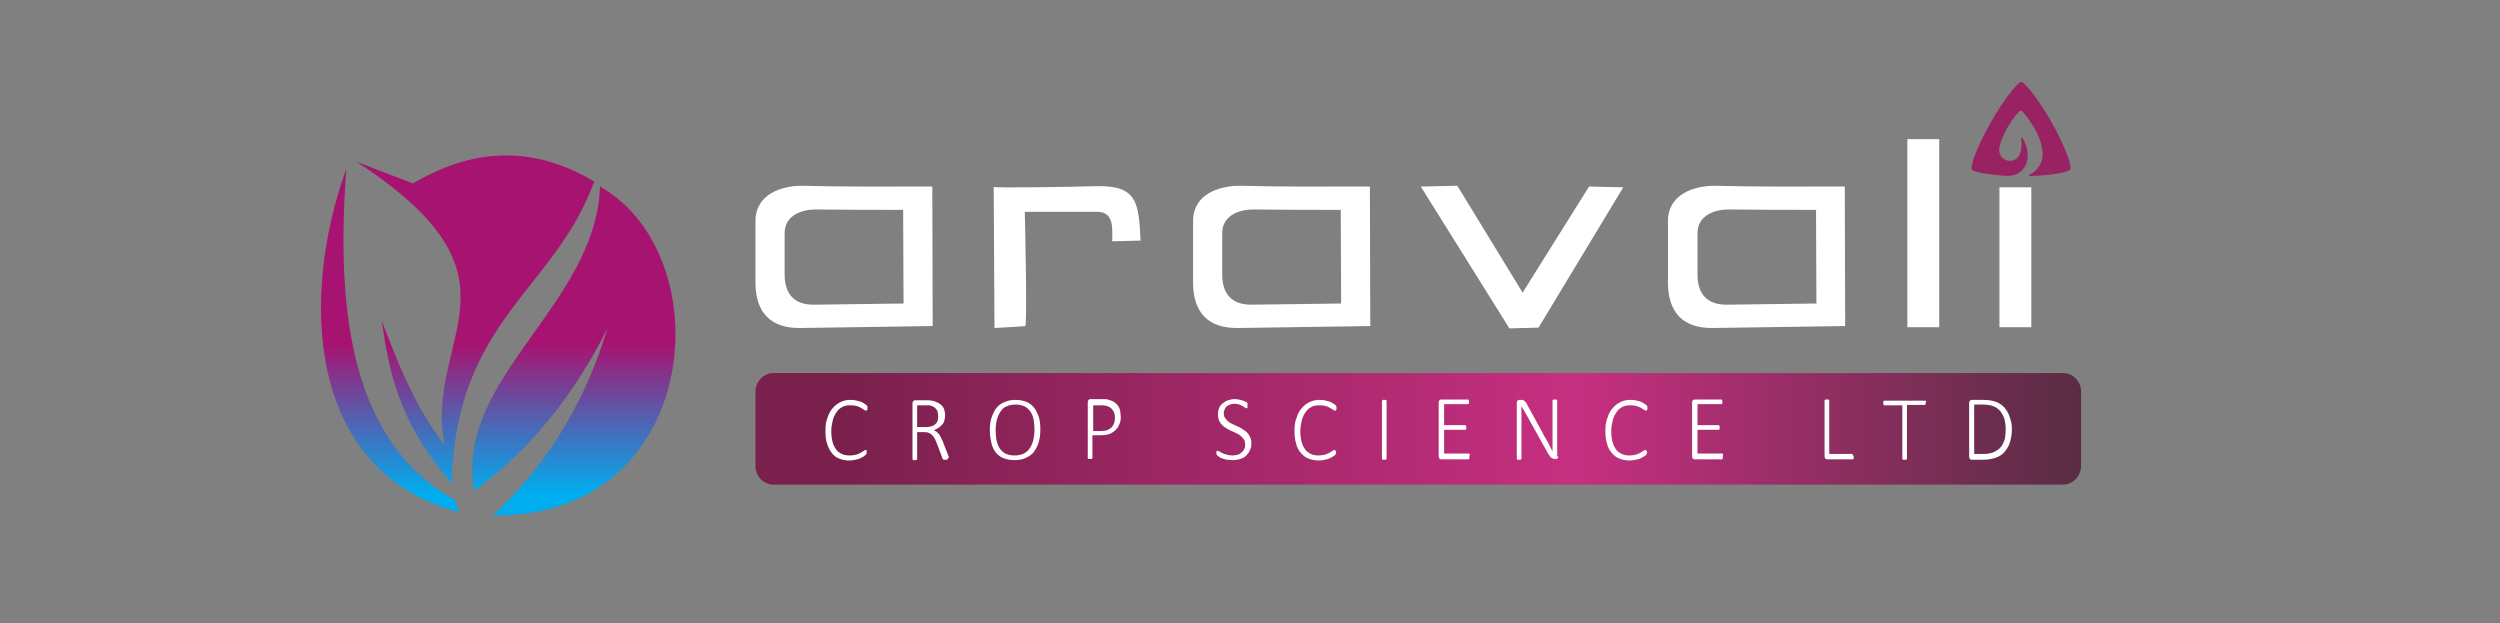 <?xml version="1.0" encoding="utf-8"?>
<!-- Generator: Adobe Illustrator 27.0.0, SVG Export Plug-In . SVG Version: 6.00 Build 0)  -->
<svg version="1.1" id="Layer_1" xmlns="http://www.w3.org/2000/svg" xmlns:xlink="http://www.w3.org/1999/xlink" x="0px" y="0px"
	 viewBox="0 0 643.3 160.4" style="enable-background:new 0 0 643.3 160.4;" xml:space="preserve">
<rect x="0" y="0" width="643.3" height="160.4" fill="#808080" stroke="none"/>
<style type="text/css">
	.st0{fill-rule:evenodd;clip-rule:evenodd;fill:#FFFFFF;}
	
		.st1{clip-path:url(#SVGID_00000039129002660354716780000017740878834684945814_);fill:url(#SVGID_00000152966400738207319630000004933167686197341074_);}
	.st2{fill-rule:evenodd;clip-rule:evenodd;fill:#992262;}
	
		.st3{clip-path:url(#SVGID_00000146488370086447412150000002645283948121231277_);fill:url(#SVGID_00000000187670728417069800000011776893121876101013_);}
</style>
<path class="st0" d="M514.5,48.2h8.2v36h-8.2V48.2z M490.8,35.8h8.2v48.4h-8.2V35.8z M467.3,54c0,8,0.1,16.1,0.1,24.1
	c-7.6,0.1-15.3,0.2-22.9,0.3c-5.2,0.1-7.7-2.7-7.7-7.8c0-2.9,0-7.9,0-10.6c0-4.7,4.6-6.1,8-6.1C452.3,54,459.8,54,467.3,54z
	 M474.7,48c0,12,0.1,24,0.1,35.9c-11.4,0.2-22.8,0.3-34.1,0.5c-7.7,0.1-11.5-4.1-11.5-11.7c0-4.3,0-11.8,0-15.8c0-7,6.8-9.1,12-9.1
	C452.4,48.1,463.6,48,474.7,48z M365.6,48l9.4-0.2l16.8,27.5L408.9,48l8.8,0.2l-21.8,36.1l-7.5,0.2L365.6,48z M345,54
	c0,8,0.1,16.1,0.1,24.1c-7.6,0.1-15.3,0.2-22.9,0.3c-5.2,0.1-7.7-2.7-7.7-7.8c0-2.9,0-7.9,0-10.6c0-4.7,4.6-6.1,8-6.1
	C330,54,337.5,54,345,54z M352.5,48c0,12,0.1,24,0.1,35.9c-11.4,0.2-22.8,0.3-34.1,0.5c-7.7,0.1-11.5-4.1-11.5-11.7
	c0-4.3,0-11.8,0-15.8c0-7,6.8-9.1,12-9.1C330.1,48.1,341.3,48,352.5,48z M255.7,48.1c1.2,0.3,19.5,0,26.5-0.2
	c10.5-0.2,10.8,4.3,11.3,14l-7.3,0.2c0-3.3,0.6-7.7-4.1-7.6l-18.4,0c0,0,0.7,29.3,0.1,29.4c-0.5,0.1-7.9,0.5-7.9,0.5L255.7,48.1z
	 M232.4,54c0,8,0.1,16.1,0.1,24.1c-7.6,0.1-15.3,0.2-22.9,0.3c-5.2,0.1-7.7-2.7-7.7-7.8c0-2.9,0-7.9,0-10.6c0-4.7,4.6-6.1,8-6.1
	C217.4,54,224.9,54,232.4,54z M239.9,48c0,12,0.1,24,0.1,35.9c-11.4,0.2-22.8,0.3-34.1,0.5c-7.7,0.1-11.5-4.1-11.5-11.7
	c0-4.3,0-11.8,0-15.8c0-7,6.8-9.1,11.9-9.1C217.6,48.1,228.7,48,239.9,48z"/>
<g>
	<g>
		<defs>
			<path id="SVGID_1_" d="M194.4,100.8c0-2.6,2.1-4.8,4.6-4.8h331.9c2.5,0,4.6,2.1,4.6,4.8v19.1c0,2.6-2.1,4.8-4.6,4.8H199
				c-2.5,0-4.6-2.1-4.6-4.8L194.4,100.8L194.4,100.8z"/>
		</defs>
		<clipPath id="SVGID_00000005256692387079117060000006007030838341002671_">
			<use xlink:href="#SVGID_1_"  style="overflow:visible;"/>
		</clipPath>
		
			<linearGradient id="SVGID_00000044150424182515038640000014926834248392419970_" gradientUnits="userSpaceOnUse" x1="-146.67" y1="51.69" x2="535.47" y2="51.69" gradientTransform="matrix(1 0 0 -1 0 162)">
			<stop  offset="0" style="stop-color:#592D43"/>
			<stop  offset="0.2" style="stop-color:#C62F80"/>
			<stop  offset="0.47" style="stop-color:#79204C"/>
			<stop  offset="0.5" style="stop-color:#79204C"/>
			<stop  offset="0.53" style="stop-color:#79204C"/>
			<stop  offset="0.81" style="stop-color:#C62F80"/>
			<stop  offset="1" style="stop-color:#592D43"/>
		</linearGradient>
		
			<rect x="194.4" y="96" style="clip-path:url(#SVGID_00000005256692387079117060000006007030838341002671_);fill:url(#SVGID_00000044150424182515038640000014926834248392419970_);" width="341.1" height="28.7"/>
	</g>
</g>
<path class="st0" d="M516.1,110.4c0-0.9-0.1-1.7-0.3-2.5c-0.2-0.8-0.6-1.4-1-2c-0.5-0.6-1-1-1.7-1.3s-1.6-0.5-2.7-0.5H508v12.7h2.3
	c1,0,1.9-0.1,2.6-0.4c0.7-0.3,1.3-0.7,1.8-1.2c0.5-0.5,0.8-1.2,1.1-2C516,112.5,516.1,111.6,516.1,110.4 M517.7,110.4
	c0,1.3-0.2,2.4-0.5,3.4c-0.3,1-0.8,1.8-1.4,2.5c-0.6,0.7-1.4,1.2-2.3,1.5s-2,0.5-3.2,0.5h-3c-0.1,0-0.3-0.1-0.4-0.2
	s-0.2-0.3-0.2-0.6v-13.8c0-0.3,0.1-0.5,0.2-0.6c0.1-0.1,0.3-0.2,0.4-0.2h3.1c1.3,0,2.4,0.2,3.2,0.5s1.6,0.8,2.2,1.5s1,1.4,1.3,2.3
	C517.5,108.2,517.7,109.3,517.7,110.4z M495.5,103.6c0,0.1,0,0.2,0,0.3c0,0.1,0,0.1-0.1,0.2s-0.1,0.1-0.1,0.1c0,0-0.1,0-0.1,0h-4.5
	V118c0,0.1,0,0.1,0,0.1s-0.1,0.1-0.1,0.1c0,0-0.1,0-0.2,0.1s-0.2,0-0.3,0c-0.1,0-0.2,0-0.3,0c-0.1,0-0.2,0-0.2-0.1s-0.1-0.1-0.1-0.1
	c0,0,0-0.1,0-0.1v-13.7h-4.5c-0.1,0-0.1,0-0.2,0c0,0-0.1-0.1-0.1-0.1s0-0.1-0.1-0.2c0-0.1,0-0.2,0-0.3c0-0.1,0-0.2,0-0.3
	c0-0.1,0-0.2,0.1-0.2s0.1-0.1,0.1-0.1c0,0,0.1,0,0.2,0h10.4c0,0,0.1,0,0.1,0s0.1,0.1,0.1,0.1c0,0.1,0,0.1,0.1,0.2
	C495.5,103.4,495.5,103.5,495.5,103.6z M477,117.6c0,0.1,0,0.2,0,0.3c0,0.1,0,0.2-0.1,0.2s-0.1,0.1-0.1,0.1s-0.1,0-0.2,0h-6.5
	c-0.1,0-0.3-0.1-0.4-0.2s-0.2-0.3-0.2-0.6v-14.3c0-0.1,0-0.1,0-0.1s0.1-0.1,0.1-0.1c0,0,0.1,0,0.2-0.1s0.2,0,0.3,0
	c0.1,0,0.2,0,0.3,0c0.1,0,0.2,0,0.2,0.1s0.1,0.1,0.1,0.1c0,0,0,0.1,0,0.1v13.7h5.7c0.1,0,0.1,0,0.2,0c0,0,0.1,0.1,0.1,0.1
	c0,0.1,0,0.1,0.1,0.2C477,117.4,477,117.5,477,117.6z M443.3,117.6c0,0.1,0,0.2,0,0.3c0,0.1,0,0.2-0.1,0.2c0,0.1-0.1,0.1-0.1,0.1
	c0,0-0.1,0-0.1,0h-7c-0.1,0-0.3-0.1-0.4-0.2s-0.2-0.3-0.2-0.6v-13.8c0-0.3,0.1-0.5,0.2-0.6c0.1-0.1,0.3-0.2,0.4-0.2h6.9
	c0,0,0.1,0,0.1,0s0.1,0.1,0.1,0.1c0,0.1,0,0.1,0.1,0.2c0,0.1,0,0.2,0,0.3c0,0.1,0,0.2,0,0.3c0,0.1,0,0.1-0.1,0.2s-0.1,0.1-0.1,0.1
	c0,0-0.1,0-0.1,0h-6.1v5.4h5.3c0.1,0,0.1,0,0.2,0c0,0,0.1,0.1,0.1,0.1c0,0.1,0,0.1,0.1,0.2c0,0.1,0,0.2,0,0.3c0,0.1,0,0.2,0,0.3
	c0,0.1,0,0.1-0.1,0.2c0,0.1-0.1,0.1-0.1,0.1c0,0-0.1,0-0.2,0h-5.3v6.1h6.3c0,0,0.1,0,0.1,0s0.1,0.1,0.1,0.1s0.1,0.1,0.1,0.2
	C443.3,117.4,443.3,117.5,443.3,117.6z M423.8,116.2c0,0.1,0,0.2,0,0.2s0,0.1,0,0.2c0,0.1,0,0.1-0.1,0.2c0,0.1-0.1,0.1-0.1,0.2
	s-0.2,0.2-0.5,0.4c-0.2,0.2-0.6,0.3-0.9,0.5s-0.8,0.3-1.3,0.4c-0.5,0.1-1,0.2-1.6,0.2c-0.9,0-1.8-0.2-2.6-0.5s-1.4-0.8-2-1.5
	c-0.5-0.6-1-1.4-1.2-2.4c-0.3-0.9-0.4-2-0.4-3.2c0-1.2,0.1-2.4,0.5-3.3c0.3-1,0.7-1.8,1.3-2.5s1.2-1.2,2-1.6
	c0.8-0.4,1.6-0.6,2.6-0.6c0.5,0,0.9,0,1.3,0.1c0.4,0.1,0.8,0.2,1.2,0.3c0.4,0.1,0.7,0.3,1,0.5c0.3,0.2,0.5,0.3,0.6,0.4
	c0.1,0.1,0.2,0.2,0.2,0.2s0,0.1,0.1,0.2c0,0.1,0,0.1,0,0.2c0,0.1,0,0.2,0,0.2c0,0.1,0,0.2,0,0.3c0,0.1,0,0.2-0.1,0.2
	s-0.1,0.1-0.1,0.1c0,0-0.1,0.1-0.1,0.1c-0.1,0-0.3-0.1-0.5-0.2c-0.2-0.2-0.5-0.3-0.8-0.5c-0.3-0.2-0.7-0.4-1.2-0.5
	c-0.5-0.2-1-0.2-1.7-0.2c-0.7,0-1.4,0.1-1.9,0.4c-0.6,0.3-1.1,0.7-1.5,1.3s-0.8,1.2-1,2.1c-0.2,0.8-0.4,1.8-0.4,2.8
	c0,1,0.1,1.9,0.3,2.7c0.2,0.8,0.5,1.4,0.9,2s0.9,0.9,1.5,1.2c0.6,0.3,1.3,0.4,2,0.4c0.6,0,1.2-0.1,1.6-0.2c0.5-0.2,0.9-0.3,1.2-0.5
	c0.3-0.2,0.6-0.4,0.8-0.5c0.2-0.2,0.4-0.2,0.5-0.2c0,0,0.1,0,0.1,0s0.1,0.1,0.1,0.1s0,0.1,0,0.2C423.8,115.9,423.8,116,423.8,116.2z
	 M401,117.5c0,0.1,0,0.3-0.1,0.3s-0.1,0.2-0.2,0.2c-0.1,0.1-0.1,0.1-0.2,0.1c-0.1,0-0.2,0-0.2,0h-0.3c-0.1,0-0.3,0-0.4-0.1
	c-0.1,0-0.2-0.1-0.4-0.2s-0.2-0.2-0.4-0.4c-0.1-0.2-0.2-0.4-0.4-0.6l-5.3-9.5c-0.3-0.5-0.5-0.9-0.8-1.4c-0.3-0.5-0.5-1-0.8-1.4h0
	c0,0.6,0,1.2,0,1.8s0,1.2,0,1.8v9.9c0,0.1,0,0.1,0,0.1s-0.1,0.1-0.1,0.1c0,0-0.1,0-0.2,0.1c-0.1,0-0.2,0-0.3,0c-0.1,0-0.2,0-0.3,0
	c-0.1,0-0.2,0-0.2-0.1s-0.1-0.1-0.1-0.1c0,0,0-0.1,0-0.1v-14.3c0-0.3,0.1-0.5,0.2-0.6c0.1-0.1,0.3-0.2,0.4-0.2h0.6
	c0.2,0,0.3,0,0.5,0.1c0.1,0,0.2,0.1,0.3,0.2c0.1,0.1,0.2,0.2,0.3,0.3c0.1,0.1,0.2,0.3,0.3,0.5l4,7.3c0.2,0.5,0.5,0.9,0.7,1.3
	c0.2,0.4,0.5,0.8,0.7,1.2c0.2,0.4,0.4,0.8,0.6,1.2c0.2,0.4,0.4,0.8,0.6,1.2h0c0-0.7,0-1.3,0-2.1s0-1.4,0-2.1v-8.9c0-0.1,0-0.1,0-0.1
	s0.1-0.1,0.1-0.1c0,0,0.1-0.1,0.2-0.1c0.1,0,0.2,0,0.3,0c0.1,0,0.2,0,0.3,0c0.1,0,0.2,0,0.2,0.1s0.1,0.1,0.1,0.1s0,0.1,0,0.1V117.5z
	 M378.1,117.6c0,0.1,0,0.2,0,0.3c0,0.1,0,0.2-0.1,0.2c0,0.1-0.1,0.1-0.1,0.1c0,0-0.1,0-0.1,0h-7c-0.1,0-0.3-0.1-0.4-0.2
	s-0.2-0.3-0.2-0.6v-13.8c0-0.3,0.1-0.5,0.2-0.6c0.1-0.1,0.3-0.2,0.4-0.2h6.9c0,0,0.1,0,0.1,0s0.1,0.1,0.1,0.1c0,0.1,0,0.1,0.1,0.2
	c0,0.1,0,0.2,0,0.3c0,0.1,0,0.2,0,0.3c0,0.1,0,0.1-0.1,0.2s-0.1,0.1-0.1,0.1c0,0-0.1,0-0.1,0h-6.1v5.4h5.3c0.1,0,0.1,0,0.2,0
	c0,0,0.1,0.1,0.1,0.1c0,0.1,0,0.1,0.1,0.2c0,0.1,0,0.2,0,0.3c0,0.1,0,0.2,0,0.3c0,0.1,0,0.1-0.1,0.2c0,0.1-0.1,0.1-0.1,0.1
	c0,0-0.1,0-0.2,0h-5.3v6.1h6.3c0,0,0.1,0,0.1,0s0.1,0.1,0.1,0.1s0.1,0.1,0.1,0.2C378.1,117.4,378.1,117.5,378.1,117.6z M356.8,118
	c0,0.1,0,0.1,0,0.1s-0.1,0.1-0.1,0.1c0,0-0.1,0-0.2,0.1c-0.1,0-0.2,0-0.3,0c-0.1,0-0.2,0-0.3,0c-0.1,0-0.2,0-0.2-0.1
	s-0.1-0.1-0.1-0.1c0,0,0-0.1,0-0.1v-14.8c0-0.1,0-0.1,0-0.1s0.1-0.1,0.1-0.1s0.1,0,0.2-0.1s0.2,0,0.3,0c0.1,0,0.2,0,0.3,0
	c0.1,0,0.2,0,0.2,0.1s0.1,0.1,0.1,0.1c0,0,0,0.1,0,0.1L356.8,118L356.8,118z M343.8,116.2c0,0.1,0,0.2,0,0.2s0,0.1,0,0.2
	c0,0.1,0,0.1-0.1,0.2c0,0.1-0.1,0.1-0.1,0.2s-0.2,0.2-0.5,0.4c-0.2,0.2-0.6,0.3-0.9,0.5s-0.8,0.3-1.3,0.4c-0.5,0.1-1,0.2-1.6,0.2
	c-0.9,0-1.8-0.2-2.6-0.5s-1.4-0.8-2-1.5c-0.5-0.6-1-1.4-1.2-2.4c-0.3-0.9-0.4-2-0.4-3.2c0-1.2,0.1-2.4,0.5-3.3
	c0.3-1,0.7-1.8,1.3-2.5s1.2-1.2,2-1.6c0.8-0.4,1.6-0.6,2.6-0.6c0.5,0,0.9,0,1.3,0.1c0.4,0.1,0.8,0.2,1.2,0.3c0.4,0.1,0.7,0.3,1,0.5
	c0.3,0.2,0.5,0.3,0.6,0.4c0.1,0.1,0.2,0.2,0.2,0.2s0,0.1,0.1,0.2c0,0.1,0,0.1,0,0.2c0,0.1,0,0.2,0,0.2c0,0.1,0,0.2,0,0.3
	c0,0.1,0,0.2-0.1,0.2s-0.1,0.1-0.1,0.1c0,0-0.1,0.1-0.1,0.1c-0.1,0-0.3-0.1-0.5-0.2c-0.2-0.2-0.5-0.3-0.8-0.5
	c-0.3-0.2-0.7-0.4-1.2-0.5c-0.5-0.2-1-0.2-1.7-0.2c-0.7,0-1.4,0.1-1.9,0.4c-0.6,0.3-1.1,0.7-1.5,1.3s-0.8,1.2-1,2.1
	c-0.2,0.8-0.4,1.8-0.4,2.8c0,1,0.1,1.9,0.3,2.7c0.2,0.8,0.5,1.4,0.9,2s0.9,0.9,1.5,1.2c0.6,0.3,1.3,0.4,2,0.4c0.6,0,1.2-0.1,1.6-0.2
	c0.5-0.2,0.9-0.3,1.2-0.5c0.3-0.2,0.6-0.4,0.8-0.5c0.2-0.2,0.4-0.2,0.5-0.2c0,0,0.1,0,0.1,0c0,0,0.1,0.1,0.1,0.1s0,0.1,0,0.2
	C343.8,115.9,343.8,116,343.8,116.2z M322,114.1c0,0.7-0.1,1.3-0.4,1.8c-0.2,0.5-0.6,1-1,1.4c-0.4,0.4-1,0.7-1.5,0.8
	c-0.6,0.2-1.2,0.3-2,0.3c-0.5,0-0.9-0.1-1.4-0.1c-0.4-0.1-0.8-0.2-1.1-0.3c-0.3-0.1-0.6-0.2-0.8-0.4s-0.4-0.2-0.5-0.3
	c-0.1-0.1-0.1-0.2-0.2-0.3s-0.1-0.3-0.1-0.4c0-0.1,0-0.2,0-0.3c0-0.1,0-0.2,0.1-0.2c0-0.1,0.1-0.1,0.1-0.1c0,0,0.1,0,0.1,0
	c0.1,0,0.3,0.1,0.5,0.2c0.2,0.1,0.5,0.3,0.8,0.4c0.3,0.2,0.7,0.3,1.1,0.4c0.4,0.1,0.9,0.2,1.5,0.2c0.5,0,0.9-0.1,1.3-0.2
	c0.4-0.1,0.7-0.3,1-0.6c0.3-0.2,0.5-0.5,0.7-0.9s0.2-0.8,0.2-1.2c0-0.5-0.1-0.9-0.3-1.2c-0.2-0.3-0.5-0.6-0.8-0.9
	c-0.3-0.3-0.7-0.5-1.1-0.7c-0.4-0.2-0.8-0.4-1.3-0.6c-0.4-0.2-0.9-0.4-1.3-0.7c-0.4-0.2-0.8-0.5-1.1-0.8c-0.3-0.3-0.6-0.7-0.8-1.2
	s-0.3-1-0.3-1.6c0-0.6,0.1-1.1,0.3-1.6c0.2-0.5,0.5-0.9,0.9-1.2s0.8-0.6,1.4-0.8s1.1-0.3,1.7-0.3c0.3,0,0.6,0,1,0.1
	c0.3,0.1,0.6,0.1,0.9,0.2s0.5,0.2,0.8,0.3s0.4,0.2,0.5,0.3s0.1,0.1,0.1,0.2c0,0,0,0.1,0,0.1c0,0.1,0,0.1,0,0.2c0,0.1,0,0.2,0,0.3
	c0,0.1,0,0.2,0,0.3c0,0.1,0,0.2,0,0.2s0,0.1-0.1,0.1c0,0-0.1,0.1-0.1,0.1c-0.1,0-0.2-0.1-0.4-0.2c-0.2-0.1-0.4-0.2-0.6-0.4
	c-0.3-0.1-0.6-0.3-0.9-0.4c-0.4-0.1-0.8-0.2-1.2-0.2s-0.9,0.1-1.2,0.2c-0.3,0.1-0.6,0.3-0.9,0.5c-0.2,0.2-0.4,0.5-0.5,0.8
	s-0.2,0.6-0.2,0.9c0,0.5,0.1,0.9,0.3,1.2c0.2,0.3,0.5,0.6,0.8,0.9s0.7,0.5,1.1,0.7s0.9,0.4,1.3,0.6c0.4,0.2,0.9,0.4,1.3,0.7
	s0.8,0.5,1.1,0.8c0.3,0.3,0.6,0.7,0.8,1.1C322,113,322,113.5,322,114.1z M286.9,107.5c0-0.7-0.1-1.2-0.4-1.7s-0.6-0.8-0.9-1
	c-0.4-0.2-0.8-0.4-1.1-0.4c-0.4-0.1-0.8-0.1-1.1-0.1h-2.1v6.6h2c0.7,0,1.2-0.1,1.6-0.2c0.4-0.2,0.8-0.4,1.1-0.7
	c0.3-0.3,0.5-0.7,0.7-1.1C286.8,108.4,286.9,108,286.9,107.5z M288.4,107.3c0,0.7-0.1,1.4-0.4,1.9c-0.2,0.6-0.6,1.1-1,1.5
	s-1,0.8-1.6,1c-0.6,0.2-1.4,0.3-2.3,0.3h-2v5.8c0,0.1,0,0.1,0,0.1s-0.1,0.1-0.1,0.1c0,0-0.1,0-0.2,0.1c-0.1,0-0.2,0-0.3,0
	c-0.1,0-0.2,0-0.3,0c-0.1,0-0.2,0-0.2-0.1s-0.1-0.1-0.1-0.1c0,0,0-0.1,0-0.1v-14.3c0-0.3,0.1-0.5,0.2-0.6c0.1-0.1,0.3-0.2,0.4-0.2h3
	c0.3,0,0.6,0,0.9,0s0.6,0.1,1,0.2c0.4,0.1,0.8,0.3,1.2,0.5c0.4,0.2,0.7,0.6,1,0.9c0.3,0.4,0.5,0.8,0.6,1.2
	C288.3,106.3,288.4,106.8,288.4,107.3z M266.2,110.6c0-0.9-0.1-1.8-0.2-2.5s-0.4-1.5-0.8-2.1c-0.4-0.6-0.9-1.1-1.5-1.4
	c-0.6-0.3-1.4-0.5-2.4-0.5s-1.7,0.2-2.4,0.5s-1.1,0.8-1.5,1.4c-0.4,0.6-0.7,1.3-0.9,2.1c-0.2,0.8-0.3,1.6-0.3,2.5
	c0,0.9,0.1,1.8,0.2,2.6c0.2,0.8,0.4,1.5,0.8,2.1c0.4,0.6,0.9,1.1,1.5,1.4c0.6,0.3,1.4,0.5,2.4,0.5c0.9,0,1.7-0.2,2.4-0.5
	c0.6-0.4,1.2-0.8,1.5-1.4c0.4-0.6,0.7-1.3,0.9-2.1C266.1,112.3,266.2,111.4,266.2,110.6z M267.7,110.4c0,1.2-0.1,2.3-0.4,3.3
	s-0.7,1.8-1.2,2.5c-0.5,0.7-1.2,1.2-2.1,1.6c-0.8,0.4-1.8,0.6-2.9,0.6s-2.1-0.2-2.9-0.5s-1.5-0.9-2-1.5c-0.5-0.7-0.9-1.5-1.1-2.4
	c-0.2-1-0.4-2-0.4-3.2c0-1.2,0.1-2.3,0.4-3.2s0.7-1.8,1.2-2.5c0.5-0.7,1.2-1.2,2.1-1.6c0.8-0.4,1.8-0.6,2.9-0.6c1.1,0,2,0.2,2.8,0.5
	s1.5,0.9,2,1.5c0.5,0.7,0.9,1.5,1.2,2.4S267.7,109.2,267.7,110.4z M241.4,107.1c0-0.7-0.1-1.2-0.4-1.7c-0.3-0.4-0.8-0.8-1.4-1
	c-0.2-0.1-0.5-0.1-0.7-0.1s-0.6,0-1,0H236v5.6h2.2c0.6,0,1.1-0.1,1.5-0.2c0.4-0.2,0.8-0.3,1-0.6c0.3-0.2,0.5-0.6,0.6-0.9
	C241.4,107.8,241.4,107.5,241.4,107.1z M243.9,118c0,0.1,0,0.1,0,0.1s-0.1,0.1-0.1,0.1s-0.1,0.1-0.2,0.1c-0.1,0-0.2,0-0.4,0
	c-0.1,0-0.2,0-0.3,0c-0.1,0-0.2,0-0.2-0.1c-0.1,0-0.1-0.1-0.1-0.1s-0.1-0.1-0.1-0.2l-1.4-3.7c-0.2-0.4-0.3-0.8-0.5-1.2
	c-0.2-0.4-0.4-0.7-0.7-1s-0.6-0.5-0.9-0.6c-0.4-0.2-0.8-0.2-1.3-0.2H236v6.9c0,0.1,0,0.1,0,0.1s-0.1,0.1-0.1,0.1
	c-0.1,0-0.1,0-0.2,0.1c-0.1,0-0.2,0-0.3,0c-0.1,0-0.2,0-0.3,0c-0.1,0-0.2,0-0.2-0.1s-0.1-0.1-0.1-0.1c0,0,0-0.1,0-0.1v-14.3
	c0-0.3,0.1-0.5,0.2-0.6c0.1-0.1,0.3-0.2,0.4-0.2h2.8c0.4,0,0.7,0,0.9,0s0.5,0.1,0.7,0.1c0.6,0.1,1.1,0.3,1.5,0.5
	c0.4,0.2,0.8,0.5,1.1,0.8c0.3,0.3,0.5,0.7,0.6,1.1c0.1,0.4,0.2,0.9,0.2,1.4c0,0.5-0.1,0.9-0.2,1.3s-0.3,0.8-0.6,1.1
	c-0.3,0.3-0.6,0.6-0.9,0.8s-0.8,0.4-1.2,0.6c0.2,0.1,0.5,0.3,0.7,0.4c0.2,0.2,0.4,0.4,0.6,0.6c0.2,0.2,0.3,0.5,0.5,0.8
	c0.1,0.3,0.3,0.7,0.5,1.1l1.4,3.6c0.1,0.3,0.2,0.5,0.2,0.6C243.9,117.8,243.9,117.9,243.9,118z M223,116.2c0,0.1,0,0.2,0,0.2
	s0,0.1,0,0.2c0,0.1,0,0.1-0.1,0.2c0,0.1-0.1,0.1-0.1,0.2c-0.1,0.1-0.2,0.2-0.5,0.4c-0.2,0.2-0.6,0.3-0.9,0.5s-0.8,0.3-1.3,0.4
	c-0.5,0.1-1,0.2-1.6,0.2c-0.9,0-1.8-0.2-2.6-0.5s-1.4-0.8-1.9-1.5c-0.5-0.6-0.9-1.4-1.2-2.4c-0.3-0.9-0.4-2-0.4-3.2
	c0-1.2,0.1-2.4,0.5-3.3c0.3-1,0.7-1.8,1.3-2.5s1.2-1.2,2-1.6c0.8-0.4,1.6-0.6,2.6-0.6c0.4,0,0.9,0,1.3,0.1s0.8,0.2,1.2,0.3
	c0.4,0.1,0.7,0.3,1,0.5c0.3,0.2,0.5,0.3,0.6,0.4c0.1,0.1,0.2,0.2,0.2,0.2s0.1,0.1,0.1,0.2c0,0.1,0,0.1,0,0.2c0,0.1,0,0.2,0,0.2
	c0,0.1,0,0.2,0,0.3c0,0.1,0,0.2-0.1,0.2s-0.1,0.1-0.1,0.1c0,0-0.1,0.1-0.1,0.1c-0.1,0-0.3-0.1-0.5-0.2c-0.2-0.2-0.5-0.3-0.8-0.5
	c-0.3-0.2-0.7-0.4-1.2-0.5c-0.5-0.2-1-0.2-1.7-0.2c-0.7,0-1.4,0.1-1.9,0.4c-0.6,0.3-1.1,0.7-1.5,1.3s-0.8,1.2-1,2.1
	c-0.2,0.8-0.4,1.8-0.4,2.8c0,1,0.1,1.9,0.3,2.7c0.2,0.8,0.5,1.4,0.9,2s0.9,0.9,1.5,1.2c0.6,0.3,1.3,0.4,2.1,0.4
	c0.6,0,1.2-0.1,1.6-0.2c0.5-0.2,0.9-0.3,1.2-0.5c0.3-0.2,0.6-0.4,0.8-0.5c0.2-0.2,0.4-0.2,0.5-0.2c0.1,0,0.1,0,0.1,0
	s0.1,0.1,0.1,0.1s0,0.1,0.1,0.2C223,115.9,223,116,223,116.2z"/>
<path class="st2" d="M528,31.6c-3.4-6-7.1-10.6-7.9-10.5c-0.8-0.1-4.5,4.5-7.9,10.5c-3.4,6-5.3,11.2-4.8,12c0.2,0.4,2.1,1,5.1,1.3
	c0.9,0.1,1.8,0.2,2.8,0.3c2.2,0.2,4-0.1,5.3-1.7c1.6-2,1.6-5.2-0.2-8c-0.1-0.2-0.3-0.1-0.3,0.1c0.1,0.8,0.2,1.9-0.1,3.2
	c-0.3,1.5-1.3,2.6-2.8,2.6c-1.2,0-2.2-0.8-2.6-1.8c-0.4-1.1,0-2.5,0.5-3.7c1.3-3.5,3.8-6.6,4.5-7.2c0.2-0.3,0.5-0.3,0.8,0
	c0.9,0.9,5.2,6.2,5.2,11c0,2.3-1.4,4.3-3.3,5.2c-0.2,0.1-0.2,0.5,0.1,0.4c5.7-0.2,10-1,10.3-1.7C533.2,42.8,531.4,37.6,528,31.6"/>
<g>
	<g>
		<defs>
			<path id="SVGID_00000081605503300158602030000003397681746968799620_" d="M154.4,48c31.6,17.9,26.1,85.5-27.5,84.6
				c14.2-13.4,23.8-29.5,29.4-48.1c-8.9,17.8-20.3,31.6-34.3,41.8C116.9,97.3,153.3,78.7,154.4,48 M116.2,124.4
				c1.1-42.3,26.6-49.7,36.7-77.7c-16.3-9.7-31.8-8.3-46.6,0.5c-4.8-1.8-9.7-3.7-14.6-5.6c46.4,30.2,17.3,44.8,22.7,72.9
				c-7.8-10.1-12-21.1-16.2-32C100.2,95.3,102.1,108,116.2,124.4z M118.1,131.8c-39.5-10.4-40.8-55.8-29-88.3
				c-2.8,38.3,1.8,70.5,28,85.2C117.5,129.7,117.8,130.8,118.1,131.8z"/>
		</defs>
		<clipPath id="SVGID_00000052816382651205978660000002007250002980961953_">
			<use xlink:href="#SVGID_00000081605503300158602030000003397681746968799620_"  style="overflow:visible;"/>
		</clipPath>
		
			<linearGradient id="SVGID_00000016787544972169852860000001014127287099471782_" gradientUnits="userSpaceOnUse" x1="131.61" y1="73.596" x2="131.61" y2="34.966" gradientTransform="matrix(1 0 0 -1 0 162)">
			<stop  offset="0" style="stop-color:#A71370"/>
			<stop  offset="1" style="stop-color:#00ADEE"/>
		</linearGradient>
		
			<rect x="77.3" y="37.1" style="clip-path:url(#SVGID_00000052816382651205978660000002007250002980961953_);fill:url(#SVGID_00000016787544972169852860000001014127287099471782_);" width="108.7" height="96.4"/>
	</g>
</g>
</svg>
